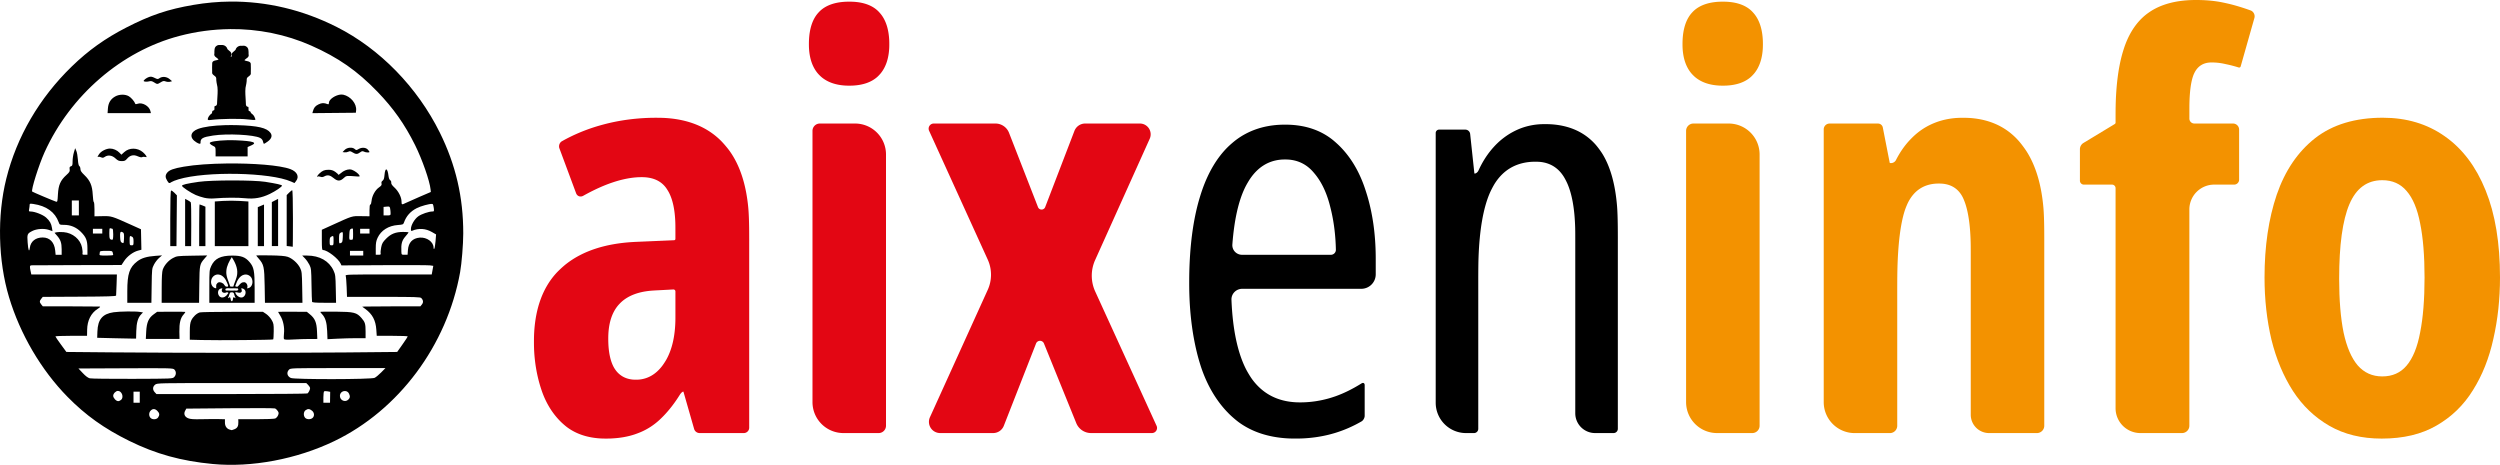 <?xml version="1.0" encoding="UTF-8" standalone="no"?>
<!-- Created with Inkscape (http://www.inkscape.org/) -->

<svg
   width="424.024"
   height="78.839"
   viewBox="0 0 424.024 78.839"
   version="1.1"
   id="svg5"
   xmlns="http://www.w3.org/2000/svg"
   xmlns:svg="http://www.w3.org/2000/svg">
  <defs
     id="defs2" />
  <g
     id="layer1"
     transform="translate(55.771,-145.903)">
    <g
       aria-label="aixeninfo"
       id="text113"
       style="font-weight:300;font-size:192px;font-family:Signika;-inkscape-font-specification:'Signika, Light';stroke-width:1.333">
      <path
         d="m 57.136,165.918 c 3.872,0.252 6.967,1.51 9.285,3.773 0.493,0.481 1.218,1.335 1.614,1.898 1.704,2.42 2.741,5.607 3.111,9.563 0.179,1.909 0.154,5.024 0.154,6.942 v 30.347 a 0.914,0.914 135 0 1 -0.914,0.914 h -7.495 a 0.971,0.971 37.002 0 1 -0.933,-0.703 l -1.806,-6.301 a 0.037,0.037 37.002 0 0 -0.036,-0.027 c -0.14,0 -0.394,0.237 -0.574,0.525 -0.865,1.382 -1.781,2.573 -2.747,3.573 -0.192,0.199 -0.511,0.514 -0.715,0.702 -0.975,0.898 -2.06,1.597 -3.254,2.096 -0.253,0.106 -0.67,0.263 -0.93,0.351 -1.203,0.406 -2.559,0.64 -4.068,0.704 -0.472,0.02 -1.239,0.021 -1.711,-0.006 -2.24,-0.125 -4.129,-0.751 -5.668,-1.879 -0.316,-0.232 -0.796,-0.65 -1.075,-0.924 -1.345,-1.323 -2.382,-2.945 -3.109,-4.866 -0.154,-0.408 -0.372,-1.081 -0.493,-1.499 -0.518,-1.793 -0.832,-3.664 -0.942,-5.613 -0.05,-0.883 -0.051,-2.319 6.49e-4,-3.202 0.242,-4.159 1.453,-7.47 3.632,-9.932 0.455,-0.514 1.274,-1.273 1.817,-1.694 2.83,-2.198 6.609,-3.435 11.338,-3.71 0.36,-0.021 0.943,-0.044 1.303,-0.06 l 5.653,-0.244 a 0.22,0.22 133.764 0 0 0.211,-0.22 v -1.058 c 0,-0.464 0.002,-1.217 -0.014,-1.681 -0.073,-2.191 -0.438,-3.909 -1.096,-5.153 -0.128,-0.242 -0.363,-0.621 -0.53,-0.838 -0.816,-1.066 -2.025,-1.644 -3.625,-1.734 -0.251,-0.014 -0.658,-0.013 -0.908,-0.004 -1.218,0.047 -2.526,0.283 -3.923,0.708 -0.302,0.092 -0.787,0.254 -1.084,0.362 -1.385,0.503 -2.871,1.197 -4.457,2.083 -0.48,0.268 -1.019,0.077 -1.21,-0.438 l -2.831,-7.614 c -0.16,-0.432 0.028,-0.976 0.429,-1.202 1.936,-1.094 4.022,-1.969 6.257,-2.623 0.469,-0.137 1.234,-0.339 1.71,-0.451 2.131,-0.5 4.347,-0.795 6.65,-0.883 0.824,-0.032 2.161,-0.035 2.984,0.019 z m 1.298,29.081 -2.386,0.127 c -0.43,0.023 -1.126,0.055 -1.554,0.098 -2.023,0.201 -3.614,0.804 -4.773,1.809 -0.233,0.202 -0.579,0.564 -0.769,0.807 -0.934,1.19 -1.448,2.789 -1.541,4.799 -0.018,0.378 -0.017,0.992 -0.004,1.37 0.063,1.786 0.377,3.189 0.943,4.21 0.111,0.201 0.323,0.509 0.472,0.685 0.681,0.801 1.574,1.26 2.681,1.375 0.319,0.033 0.841,0.033 1.16,8.2e-4 1.51,-0.152 2.793,-0.908 3.848,-2.268 0.234,-0.301 0.573,-0.82 0.757,-1.154 0.956,-1.732 1.461,-3.938 1.514,-6.618 0.005,-0.264 0.005,-0.692 0.005,-0.956 v -3.951 a 0.334,0.334 43.474 0 0 -0.352,-0.333 z"
         style="font-weight:bold;font-stretch:condensed;font-size:96px;font-family:'Open Sans Condensed';-inkscape-font-specification:'Open Sans Condensed, Bold Condensed';fill:#e30613"
         id="path5645" />
      <path
         d="m 94.503,172.105 v 46.003 a 1.247,1.247 135 0 1 -1.247,1.247 H 87.285 a 5.25,5.25 45 0 1 -5.25,-5.25 v -46.003 a 1.247,1.247 135 0 1 1.247,-1.247 h 5.972 a 5.25,5.25 45 0 1 5.25,5.25 z m -5.55,-25.903 c 1.777,0.1 3.153,0.601 4.128,1.503 0.2,0.185 0.494,0.517 0.656,0.736 0.79,1.069 1.228,2.499 1.313,4.293 0.018,0.369 0.018,0.968 -0.002,1.337 -0.093,1.746 -0.558,3.15 -1.396,4.211 -0.168,0.212 -0.47,0.532 -0.675,0.709 -0.993,0.858 -2.349,1.333 -4.067,1.426 -0.354,0.019 -0.929,0.019 -1.282,-9.3e-4 -1.667,-0.095 -3.015,-0.568 -4.044,-1.42 -0.217,-0.18 -0.539,-0.506 -0.716,-0.725 -0.849,-1.053 -1.324,-2.441 -1.423,-4.165 -0.022,-0.388 -0.022,-1.019 -0.003,-1.407 0.087,-1.823 0.523,-3.258 1.307,-4.305 0.165,-0.22 0.467,-0.548 0.673,-0.73 0.998,-0.878 2.385,-1.365 4.163,-1.463 0.377,-0.021 0.991,-0.021 1.369,5e-4 z"
         style="font-weight:bold;font-stretch:condensed;font-size:96px;font-family:'Open Sans Condensed';-inkscape-font-specification:'Open Sans Condensed, Bold Condensed';fill:#e30613"
         id="path5647" />
      <path
         d="m 111.758,189.931 -9.945,-21.848 a 0.869,0.869 122.762 0 1 0.791,-1.229 h 10.46 a 2.473,2.473 34.35 0 1 2.305,1.575 l 4.914,12.603 a 0.653,0.653 179.852 0 0 1.218,-0.003 l 4.96,-12.919 a 1.958,1.958 145.502 0 1 1.827,-1.256 h 9.275 a 1.831,1.831 57.116 0 1 1.67,2.583 l -9.259,20.571 a 6.466,6.466 89.837 0 0 0.015,5.341 l 10.408,22.777 a 0.867,0.867 122.721 0 1 -0.789,1.228 h -10.329 a 2.704,2.704 33.962 0 1 -2.505,-1.688 L 121.294,204.159 a 0.722,0.722 179.657 0 0 -1.342,0.008 l -5.465,13.952 a 1.944,1.944 145.694 0 1 -1.81,1.235 h -8.99 a 1.901,1.901 57.203 0 1 -1.731,-2.686 l 9.805,-21.608 a 6.199,6.199 89.965 0 0 -0.003,-5.13 z"
         style="font-weight:bold;font-stretch:condensed;font-size:96px;font-family:'Open Sans Condensed';-inkscape-font-specification:'Open Sans Condensed, Bold Condensed';fill:#e30613"
         id="path5649" />
      <path
         d="m 163.222,167.073 c 2.695,0.162 4.991,0.972 6.889,2.429 0.402,0.309 1.014,0.859 1.371,1.218 1.725,1.733 3.073,3.913 4.042,6.541 0.209,0.565 0.508,1.496 0.675,2.075 0.87,3.022 1.325,6.332 1.364,9.93 0.003,0.282 0.003,0.74 0.003,1.022 v 2.147 a 2.452,2.452 135 0 1 -2.452,2.452 h -20.189 c -1.035,0 -1.87,0.84 -1.828,1.874 0.198,4.895 0.993,8.759 2.384,11.593 0.268,0.546 0.773,1.397 1.133,1.887 1.816,2.468 4.334,3.768 7.556,3.9 0.305,0.013 0.799,0.012 1.104,0.003 1.468,-0.045 2.916,-0.269 4.344,-0.673 0.3,-0.085 0.783,-0.238 1.078,-0.341 1.443,-0.508 2.926,-1.238 4.45,-2.191 0.303,-0.189 0.545,-0.059 0.545,0.298 v 5.197 c 0,0.345 -0.238,0.772 -0.537,0.944 -1.437,0.83 -2.924,1.48 -4.461,1.95 -0.319,0.098 -0.841,0.241 -1.165,0.32 -1.385,0.337 -2.833,0.543 -4.342,0.615 -0.695,0.034 -1.825,0.034 -2.52,-0.004 -3.291,-0.182 -6.064,-1.093 -8.317,-2.732 -0.472,-0.343 -1.189,-0.964 -1.604,-1.374 -2.003,-1.976 -3.549,-4.478 -4.639,-7.506 -0.236,-0.656 -0.561,-1.738 -0.737,-2.413 -0.84,-3.226 -1.313,-6.77 -1.42,-10.633 -0.026,-0.938 -0.025,-2.459 -0.005,-3.397 0.098,-4.478 0.589,-8.392 1.473,-11.741 0.174,-0.658 0.494,-1.714 0.72,-2.356 1.07,-3.045 2.52,-5.47 4.35,-7.275 0.376,-0.371 1.027,-0.931 1.452,-1.245 2.045,-1.511 4.452,-2.349 7.221,-2.514 0.569,-0.034 1.494,-0.034 2.063,3e-4 z m -1.829,5.916 c -2.067,0.211 -3.758,1.261 -5.074,3.15 -0.297,0.426 -0.718,1.157 -0.943,1.625 -1.108,2.301 -1.817,5.498 -2.126,9.593 -0.073,0.973 0.685,1.764 1.661,1.764 h 15.04 c 0.478,0 0.866,-0.387 0.856,-0.865 -0.05,-2.291 -0.301,-4.432 -0.752,-6.422 -0.092,-0.404 -0.253,-1.056 -0.364,-1.454 -0.531,-1.9 -1.284,-3.479 -2.258,-4.736 -0.195,-0.252 -0.529,-0.646 -0.752,-0.873 -1.012,-1.031 -2.242,-1.624 -3.691,-1.781 -0.439,-0.047 -1.157,-0.047 -1.596,-0.002 z"
         style="font-weight:normal;font-size:96px;font-family:'Open Sans Condensed';-inkscape-font-specification:'Open Sans Condensed, Normal'"
         id="path5651" />
      <path
         d="m 207.443,166.991 c 3.079,0.227 5.534,1.355 7.364,3.386 0.399,0.443 0.972,1.224 1.278,1.735 1.3,2.171 2.102,5.063 2.405,8.677 0.162,1.929 0.139,5.072 0.139,7.009 v 30.834 a 0.722,0.722 135 0 1 -0.722,0.722 h -3.136 a 3.361,3.361 45 0 1 -3.361,-3.361 v -29.033 c 0,-0.671 0.002,-1.76 -0.016,-2.431 -0.088,-3.18 -0.531,-5.681 -1.33,-7.502 -0.15,-0.343 -0.43,-0.883 -0.632,-1.198 -0.893,-1.397 -2.141,-2.209 -3.741,-2.438 -0.539,-0.077 -1.427,-0.073 -1.969,-0.022 -2.534,0.238 -4.497,1.42 -5.89,3.546 -0.319,0.486 -0.752,1.327 -0.977,1.864 -1.066,2.549 -1.683,6.141 -1.851,10.774 -0.054,1.495 -0.047,3.922 -0.047,5.418 v 23.663 a 0.722,0.722 135 0 1 -0.722,0.722 h -1.35 a 5.147,5.147 45 0 1 -5.147,-5.147 v -45.745 a 0.577,0.577 135 0 1 0.577,-0.577 h 4.439 a 0.834,0.834 41.949 0 1 0.829,0.745 l 0.712,6.661 a 0.052,0.052 41.949 0 0 0.052,0.047 c 0.233,0 0.517,-0.23 0.644,-0.509 0.608,-1.339 1.346,-2.527 2.215,-3.566 0.178,-0.213 0.478,-0.547 0.672,-0.746 0.927,-0.955 1.965,-1.73 3.112,-2.325 0.238,-0.124 0.633,-0.308 0.881,-0.411 1.002,-0.414 2.067,-0.674 3.195,-0.78 0.654,-0.062 1.722,-0.06 2.378,-0.012 z"
         style="font-weight:normal;font-size:96px;font-family:'Open Sans Condensed';-inkscape-font-specification:'Open Sans Condensed, Normal'"
         id="path5653" />
      <path
         d="m 242.675,172.105 v 46.003 a 1.247,1.247 135 0 1 -1.247,1.247 h -5.972 a 5.25,5.25 45 0 1 -5.25,-5.25 v -46.003 a 1.247,1.247 135 0 1 1.247,-1.247 h 5.972 a 5.25,5.25 45 0 1 5.25,5.25 z m -5.55,-25.903 c 1.777,0.1 3.153,0.601 4.128,1.503 0.2,0.185 0.494,0.517 0.656,0.736 0.79,1.069 1.228,2.499 1.313,4.293 0.018,0.369 0.018,0.968 -0.002,1.337 -0.093,1.746 -0.558,3.15 -1.396,4.211 -0.168,0.212 -0.47,0.532 -0.675,0.709 -0.993,0.858 -2.349,1.333 -4.067,1.426 -0.354,0.019 -0.929,0.019 -1.282,-9.3e-4 -1.667,-0.095 -3.015,-0.568 -4.044,-1.42 -0.217,-0.18 -0.539,-0.506 -0.716,-0.725 -0.849,-1.053 -1.324,-2.441 -1.423,-4.165 -0.022,-0.388 -0.022,-1.019 -0.003,-1.407 0.087,-1.823 0.523,-3.258 1.307,-4.305 0.165,-0.22 0.467,-0.548 0.673,-0.73 0.998,-0.878 2.385,-1.365 4.163,-1.463 0.377,-0.021 0.991,-0.021 1.369,5e-4 z"
         style="font-weight:bold;font-stretch:condensed;font-size:96px;font-family:'Open Sans Condensed';-inkscape-font-specification:'Open Sans Condensed, Bold Condensed';fill:#f39200"
         id="path5655" />
      <path
         d="m 278.429,165.919 c 3.373,0.257 6.091,1.536 8.154,3.839 0.447,0.499 1.096,1.372 1.45,1.941 1.518,2.437 2.444,5.588 2.78,9.453 0.166,1.911 0.143,5.024 0.143,6.943 v 30.014 a 1.247,1.247 135 0 1 -1.247,1.247 h -8.109 a 3.112,3.112 45 0 1 -3.112,-3.112 v -26.933 c 0,-0.596 0.002,-1.562 -0.011,-2.158 -0.06,-2.822 -0.364,-5.057 -0.91,-6.705 -0.104,-0.313 -0.298,-0.811 -0.449,-1.103 -0.684,-1.327 -1.77,-2.083 -3.257,-2.27 -0.419,-0.053 -1.107,-0.051 -1.528,-0.007 -1.953,0.203 -3.418,1.208 -4.393,3.015 -0.229,0.425 -0.522,1.154 -0.668,1.615 -0.705,2.226 -1.112,5.516 -1.222,9.869 -0.035,1.395 -0.031,3.657 -0.031,5.053 v 21.492 a 1.247,1.247 135 0 1 -1.247,1.247 h -5.972 a 5.25,5.25 45 0 1 -5.25,-5.25 v -46.261 a 0.989,0.989 135 0 1 0.989,-0.989 h 8.219 a 0.83,0.83 39.461 0 1 0.814,0.67 l 1.166,5.955 a 0.097,0.097 39.461 0 0 0.095,0.078 h 0.173 c 0.301,0 0.648,-0.221 0.784,-0.489 0.652,-1.282 1.414,-2.394 2.286,-3.336 0.181,-0.195 0.484,-0.502 0.677,-0.686 0.927,-0.879 1.964,-1.579 3.111,-2.099 0.239,-0.109 0.635,-0.268 0.882,-0.357 0.969,-0.346 1.997,-0.567 3.083,-0.665 0.716,-0.064 1.884,-0.063 2.6,-0.009 z"
         style="font-weight:bold;font-stretch:condensed;font-size:96px;font-family:'Open Sans Condensed';-inkscape-font-specification:'Open Sans Condensed, Bold Condensed';fill:#f39200"
         id="path5657" />
      <path
         d="m 323.16,177.214 h -3.38 a 4.214,4.214 135 0 0 -4.214,4.214 v 36.675 a 1.252,1.252 135 0 1 -1.252,1.252 h -7.05 a 4.214,4.214 45 0 1 -4.214,-4.214 v -37.322 a 0.605,0.605 45 0 0 -0.605,-0.605 h -4.772 a 0.67,0.67 45 0 1 -0.67,-0.67 v -5.326 a 1.253,1.253 119.42 0 1 0.605,-1.072 l 5.302,-3.206 a 0.291,0.291 119.42 0 0 0.14,-0.249 v -0.169 c 0,-0.722 -0.002,-1.893 0.014,-2.615 0.073,-3.438 0.438,-6.362 1.097,-8.771 0.128,-0.469 0.366,-1.22 0.537,-1.675 0.811,-2.153 1.97,-3.838 3.478,-5.055 0.318,-0.257 0.867,-0.631 1.221,-0.834 1.816,-1.044 4.065,-1.598 6.747,-1.664 0.302,-0.007 0.793,-0.007 1.095,-10e-4 1.441,0.027 2.762,0.164 3.964,0.41 0.253,0.052 0.662,0.142 0.914,0.2 1.147,0.264 2.423,0.649 3.828,1.153 0.509,0.183 0.799,0.762 0.651,1.282 l -2.33,8.216 c -0.041,0.145 -0.191,0.226 -0.336,0.181 -0.692,-0.215 -1.355,-0.39 -1.987,-0.525 -0.13,-0.028 -0.341,-0.074 -0.471,-0.102 -0.579,-0.125 -1.167,-0.198 -1.763,-0.22 -0.217,-0.008 -0.569,-0.01 -0.784,0.011 -1.009,0.094 -1.781,0.564 -2.315,1.41 -0.12,0.19 -0.28,0.517 -0.359,0.727 -0.441,1.156 -0.668,2.963 -0.683,5.421 -8.2e-4,0.14 -7.4e-4,0.366 -7.4e-4,0.506 v 1.434 a 0.844,0.844 45 0 0 0.844,0.844 h 6.558 a 1.036,1.036 45 0 1 1.036,1.036 v 8.48 a 0.844,0.844 135 0 1 -0.844,0.844 z"
         style="font-weight:bold;font-stretch:condensed;font-size:96px;font-family:'Open Sans Condensed';-inkscape-font-specification:'Open Sans Condensed, Bold Condensed';fill:#f39200"
         id="path5659" />
      <path
         d="m 368.253,192.964 q 0,5.484 -1.125,10.406 -1.078,4.922 -3.469,8.719 -2.344,3.797 -6.188,6 -3.797,2.203 -9.281,2.203 -5.109,0 -8.859,-2.156 -3.75,-2.156 -6.188,-5.906 -2.438,-3.797 -3.656,-8.719 -1.172,-4.969 -1.172,-10.547 0,-7.922 2.062,-14.016 2.109,-6.141 6.516,-9.609 4.453,-3.469 11.484,-3.469 6.047,0 10.5,3.141 4.5,3.141 6.938,9.188 2.438,6 2.438,14.766 z m -27.281,0.188 q 0,5.438 0.75,9.141 0.797,3.703 2.391,5.578 1.641,1.875 4.172,1.875 2.578,0 4.125,-1.828 1.594,-1.875 2.297,-5.625 0.75,-3.75 0.75,-9.328 0,-5.531 -0.75,-9.188 -0.703,-3.656 -2.297,-5.484 -1.547,-1.828 -4.125,-1.828 -3.844,0 -5.578,4.078 -1.734,4.078 -1.734,12.609 z"
         style="font-weight:bold;font-stretch:condensed;font-size:96px;font-family:'Open Sans Condensed';-inkscape-font-specification:'Open Sans Condensed, Bold Condensed';fill:#f39200"
         id="path5661" />
      <path
         id="path1"
         style="fill:#000000;stroke-width:1"
         d="m -16.732,146.171 c -2.065,0.018 -4.139,0.205 -6.213,0.559 -4.334,0.739 -7.305,1.74 -11.396,3.838 -3.583,1.837 -6.44,3.875 -9.248,6.602 -5.518,5.358 -9.342,11.915 -11.121,19.064 -1.564,6.284 -1.388,13.866 0.465,20.055 1.881,6.281 5.451,12.367 9.928,16.924 3.069,3.124 6.22,5.373 10.469,7.469 4.509,2.224 8.805,3.413 14.18,3.92 6.573,0.621 14.216,-0.819 20.584,-3.877 C 11.858,215.468 20.042,204.487 22.268,192.075 c 0.268,-1.497 0.53,-4.718 0.533,-6.578 0.009,-6.132 -1.267,-11.63 -3.969,-17.096 -3.809,-7.706 -10.174,-14.229 -17.482,-17.918 -5.776,-2.916 -11.888,-4.367 -18.082,-4.312 z m -0.041,4.664 c 4.774,-0.048 9.485,0.892 13.783,2.797 4.592,2.035 7.803,4.271 11.236,7.826 2.703,2.798 4.643,5.549 6.383,9.051 1.216,2.448 2.483,6.072 2.631,7.525 l 0.043,0.43 -1.922,0.826 c -1.057,0.454 -2.123,0.927 -2.371,1.053 -0.625,0.316 -0.676,0.297 -0.678,-0.271 -0.002,-0.718 -0.527,-1.751 -1.201,-2.363 -0.408,-0.371 -0.57,-0.617 -0.543,-0.824 0.022,-0.166 -0.054,-0.348 -0.176,-0.416 -0.126,-0.071 -0.243,-0.358 -0.281,-0.689 -0.164,-1.434 -0.576,-1.544 -0.688,-0.184 -0.046,0.563 -0.133,0.82 -0.32,0.953 -0.177,0.125 -0.233,0.277 -0.182,0.484 0.06,0.241 -0.027,0.374 -0.434,0.658 -0.64,0.447 -1.178,1.426 -1.258,2.287 -0.035,0.38 -0.122,0.646 -0.205,0.627 -0.094,-0.022 -0.145,0.317 -0.145,0.973 v 1.006 l -1.432,-0.019 c -1.594,-0.022 -1.379,-0.088 -4.963,1.541 l -1.689,0.768 v 1.721 c 0,1.454 0.032,1.719 0.203,1.719 0.723,0 2.599,1.447 2.986,2.303 l 0.137,0.301 7.248,-0.041 c 3.987,-0.023 7.492,-0.006 7.789,0.037 l 0.541,0.08 -0.131,0.729 -0.133,0.73 h -7.346 c -6.947,0 -7.343,0.012 -7.248,0.232 0.055,0.128 0.128,0.985 0.162,1.902 l 0.061,1.668 h 6.209 c 5.347,0 6.235,0.029 6.398,0.201 0.338,0.357 0.373,0.742 0.1,1.082 l -0.256,0.318 -4.484,0.006 c -2.466,0.003 -4.686,0.018 -4.934,0.033 l -0.451,0.027 0.521,0.381 c 1.205,0.879 1.761,1.926 1.869,3.508 l 0.072,1.051 h 2.631 c 1.447,0 2.631,0.045 2.629,0.1 -0.002,0.055 -0.406,0.67 -0.898,1.367 l -0.895,1.268 -8.611,0.082 c -9.892,0.093 -28.534,0.088 -39.781,-0.012 l -7.717,-0.07 -0.928,-1.268 c -0.511,-0.697 -0.931,-1.312 -0.932,-1.367 -10e-4,-0.055 1.206,-0.101 2.682,-0.102 h 2.684 l 0.018,-1.033 c 0.026,-1.562 0.653,-2.815 1.766,-3.527 0.446,-0.286 0.525,-0.384 0.33,-0.404 -0.142,-0.015 -2.364,-0.03 -4.939,-0.033 l -4.682,-0.006 -0.254,-0.314 c -0.319,-0.395 -0.32,-0.575 -0.002,-0.971 l 0.254,-0.316 6.207,-0.031 c 4.89,-0.025 6.213,-0.066 6.232,-0.199 0.014,-0.093 0.048,-0.935 0.078,-1.871 l 0.055,-1.701 h -7.258 -7.258 l -0.146,-0.688 c -0.142,-0.667 -0.115,-0.831 0.137,-0.865 0.067,-0.009 3.539,-0.024 7.715,-0.033 l 7.592,-0.016 0.457,-0.693 c 0.521,-0.79 1.499,-1.519 2.342,-1.746 l 0.576,-0.154 -0.037,-1.736 -0.037,-1.736 -1.688,-0.762 c -3.278,-1.478 -3.321,-1.491 -4.84,-1.461 l -1.357,0.027 v -1.207 c 0,-0.665 -0.052,-1.209 -0.115,-1.209 -0.063,0 -0.144,-0.568 -0.18,-1.262 -0.08,-1.544 -0.443,-2.391 -1.426,-3.328 -0.498,-0.475 -0.664,-0.729 -0.664,-1.018 0,-0.212 -0.082,-0.433 -0.182,-0.492 -0.117,-0.069 -0.204,-0.461 -0.246,-1.107 -0.036,-0.551 -0.155,-1.212 -0.264,-1.469 l -0.199,-0.467 -0.217,0.725 c -0.12,0.399 -0.219,1.07 -0.219,1.492 0,0.662 -0.037,0.781 -0.277,0.857 -0.224,0.072 -0.268,0.17 -0.219,0.506 0.053,0.362 -0.021,0.491 -0.555,0.975 -1.003,0.908 -1.348,1.691 -1.434,3.264 -0.07,1.275 -0.084,1.327 -0.352,1.242 -0.442,-0.14 -3.932,-1.617 -4.014,-1.699 -0.226,-0.227 1.13,-4.537 2.102,-6.68 4.373,-9.646 13.054,-17.136 22.846,-19.715 2.835,-0.747 5.721,-1.131 8.586,-1.16 z m -1.84,2.697 c -0.132,0.002 -0.258,0.023 -0.369,0.111 -0.485,0.254 -0.42,0.842 -0.426,1.305 -0.159,0.565 0.401,0.691 0.703,1.016 -0.172,0.238 -0.971,0.087 -1.074,0.598 -0.035,0.515 -0.014,1.034 -0.008,1.551 -0.11,0.542 0.638,0.597 0.688,1.045 -0.01,0.513 0.108,1.011 0.211,1.51 0.081,0.745 -0.008,1.498 -0.041,2.244 -0.06,0.365 0.119,0.94 -0.41,0.98 -0.168,0.166 0.069,0.609 -0.168,0.723 -0.27,0.03 -0.302,0.248 -0.299,0.479 -0.426,0.308 -0.725,0.698 -0.725,1.072 0,0.104 0.183,0.129 0.564,0.076 1.42,-0.195 4.899,-0.247 6.125,-0.092 0.706,0.089 1.322,0.123 1.369,0.076 0.047,-0.047 -0.032,-0.307 -0.176,-0.578 -0.117,-0.219 -0.33,-0.416 -0.57,-0.59 -0.02,-0.161 -0.088,-0.291 -0.291,-0.314 -0.236,-0.114 -5.12e-4,-0.555 -0.168,-0.721 -0.529,-0.04 -0.351,-0.616 -0.41,-0.98 -0.033,-0.746 -0.122,-1.501 -0.041,-2.246 0.103,-0.499 0.221,-0.996 0.211,-1.51 0.05,-0.448 0.798,-0.501 0.688,-1.043 0.006,-0.516 0.027,-1.036 -0.008,-1.551 -0.103,-0.511 -0.903,-0.361 -1.074,-0.6 0.302,-0.325 0.862,-0.449 0.703,-1.014 -0.005,-0.462 0.059,-1.052 -0.426,-1.307 -0.222,-0.177 -0.507,-0.084 -0.766,-0.105 -0.46,-0.049 -0.913,0.236 -1.021,0.697 -0.261,0.301 -0.808,0.492 -0.637,1.02 -0.003,0.037 0.003,0.07 0.014,0.102 -0.015,-3e-4 -0.027,-0.006 -0.043,-0.006 -0.066,0 -0.125,0.012 -0.188,0.018 0.074,-0.063 0.127,-0.142 0.117,-0.244 0.172,-0.528 -0.376,-0.717 -0.637,-1.018 -0.109,-0.461 -0.561,-0.748 -1.021,-0.699 -0.129,0.011 -0.265,-0.006 -0.396,-0.004 z m 7.602,4.203 c -8.27e-4,0.005 -5.55e-4,0.011 -0.002,0.016 0.006,-0.005 0.011,-0.011 0.018,-0.016 -0.006,-6e-5 -0.009,6e-5 -0.016,0 z m -0.074,1.018 c -4.13e-4,0.005 5.8e-4,0.004 0,0.012 -2.07e-4,0.004 0.002,-0.01 0.002,-0.012 z m -8.789,0.086 c -0.003,0.002 -0.005,0.004 -0.008,0.006 0.002,-0.002 0.006,-0.004 0.008,-0.006 z m -10.191,0.082 c -0.145,-0.022 -0.28,-0.008 -0.441,0.039 -0.407,0.117 -1,0.593 -0.883,0.707 0.115,0.112 0.596,0.124 0.953,0.023 0.268,-0.075 0.476,-0.028 0.795,0.178 0.538,0.347 0.564,0.347 1.131,-0.006 0.388,-0.242 0.527,-0.267 0.844,-0.146 0.209,0.079 0.536,0.103 0.729,0.051 l 0.35,-0.096 -0.426,-0.361 c -0.494,-0.419 -1.234,-0.482 -1.707,-0.148 -0.277,0.195 -0.341,0.191 -0.834,-0.055 -0.207,-0.103 -0.364,-0.163 -0.51,-0.186 z m 16.656,2.172 c -0.013,0.009 -0.022,0.018 -0.027,0.027 0.022,-0.018 0.022,-0.018 0.018,-0.012 0.004,-0.006 0.007,-0.01 0.01,-0.016 z m 15.486,0.842 c -0.894,0.047 -2.066,0.796 -2.066,1.416 0,0.23 -0.054,0.279 -0.232,0.209 -0.602,-0.234 -0.972,-0.224 -1.527,0.047 -0.561,0.274 -0.781,0.543 -0.959,1.184 l -0.084,0.303 3.688,-0.035 3.687,-0.035 0.043,-0.387 c 0.128,-1.128 -0.912,-2.399 -2.188,-2.676 -0.112,-0.024 -0.234,-0.032 -0.361,-0.025 z m -37.129,0.025 v 0.002 c -0.416,0.006 -0.838,0.106 -1.184,0.303 -0.773,0.438 -1.164,1.084 -1.232,2.035 l -0.057,0.789 h 3.674 3.676 l -0.088,-0.367 c -0.205,-0.848 -1.397,-1.515 -2.176,-1.217 -0.23,0.088 -0.359,0.087 -0.389,-0.004 -0.128,-0.387 -0.678,-1.032 -1.082,-1.27 -0.317,-0.187 -0.727,-0.278 -1.143,-0.271 z m 16.496,1.791 c 0.012,-0.003 0.025,0.002 0.039,0.021 -0.087,0.063 -0.074,-0.013 -0.039,-0.021 z m 4.096,0.129 c 0.035,0.008 0.048,0.084 -0.039,0.021 0.014,-0.02 0.027,-0.024 0.039,-0.021 z m -3.121,3.248 c -1.99,0.055 -3.645,0.281 -4.6,0.641 -1.368,0.516 -1.498,1.527 -0.289,2.27 0.481,0.296 0.72,0.326 0.711,0.09 -0.028,-0.753 0.337,-0.967 2.123,-1.238 2.425,-0.368 6.939,-0.14 7.98,0.402 0.272,0.142 0.436,0.346 0.488,0.607 0.043,0.217 0.123,0.395 0.176,0.395 0.053,0 0.334,-0.175 0.627,-0.389 0.658,-0.48 0.82,-0.986 0.469,-1.471 -0.616,-0.85 -2.134,-1.203 -5.6,-1.303 -0.724,-0.021 -1.423,-0.021 -2.086,-0.002 z m 0.295,2.559 c -1.563,0.045 -2.912,0.242 -2.912,0.475 0,0.11 0.223,0.309 0.496,0.443 0.491,0.242 0.498,0.255 0.498,1.035 v 0.789 h 2.717 2.715 v -0.793 -0.795 l 0.621,-0.277 c 1.093,-0.487 0.356,-0.737 -2.541,-0.865 -0.527,-0.023 -1.073,-0.027 -1.594,-0.012 z m 20.844,1.268 c -0.326,0.027 -0.654,0.155 -0.869,0.375 l -0.359,0.367 0.357,0.041 c 0.197,0.023 0.484,-0.027 0.637,-0.109 0.224,-0.121 0.362,-0.097 0.703,0.115 0.554,0.345 0.816,0.346 1.273,0.006 0.303,-0.226 0.431,-0.251 0.65,-0.133 0.3,0.162 0.951,0.199 0.951,0.055 0,-0.05 -0.129,-0.23 -0.287,-0.4 -0.349,-0.374 -1.027,-0.411 -1.576,-0.084 -0.356,0.212 -0.394,0.212 -0.627,0 -0.204,-0.186 -0.527,-0.259 -0.854,-0.232 z m -40.682,0.143 c -0.619,0.004 -1.473,0.432 -1.807,0.904 -0.301,0.426 -0.366,0.629 -0.162,0.502 0.067,-0.042 0.272,-0.009 0.453,0.074 0.264,0.121 0.389,0.109 0.635,-0.064 0.534,-0.377 1.244,-0.281 1.807,0.246 0.404,0.378 0.6,0.464 1.066,0.467 0.472,0.003 0.628,-0.064 0.898,-0.387 0.509,-0.609 1.106,-0.752 1.82,-0.434 0.36,0.161 0.656,0.218 0.768,0.148 0.1,-0.062 0.322,-0.077 0.494,-0.033 0.281,0.071 0.299,0.051 0.17,-0.191 -0.079,-0.149 -0.327,-0.426 -0.551,-0.615 -0.93,-0.788 -2.304,-0.797 -3.158,-0.019 l -0.49,0.445 -0.328,-0.342 c -0.407,-0.427 -1.046,-0.705 -1.615,-0.701 z m 19.764,2.533 c -2.676,0.032 -5.299,0.207 -7.23,0.539 -1.729,0.297 -2.47,0.566 -2.832,1.029 -0.332,0.425 -0.333,0.787 0,1.336 0.296,0.488 0.363,0.511 0.738,0.246 0.146,-0.103 0.682,-0.313 1.189,-0.465 4.685,-1.402 15.583,-1.183 19.109,0.385 l 0.561,0.25 0.268,-0.344 c 0.584,-0.748 0.184,-1.588 -0.961,-2.02 -1.778,-0.67 -6.382,-1.011 -10.842,-0.957 z m 20.863,1.004 c -0.458,0.008 -1.006,0.234 -1.439,0.617 -0.254,0.225 -0.463,0.352 -0.463,0.281 0,-0.071 -0.227,-0.289 -0.504,-0.482 -0.372,-0.26 -0.669,-0.352 -1.135,-0.352 -0.702,0 -1.036,0.137 -1.574,0.643 -0.342,0.322 -0.511,0.666 -0.244,0.5 0.067,-0.042 0.264,-0.023 0.438,0.043 0.216,0.083 0.417,0.064 0.641,-0.061 0.548,-0.305 0.987,-0.227 1.598,0.287 0.665,0.56 1.128,0.552 1.736,-0.035 0.385,-0.372 0.498,-0.388 1.992,-0.264 0.706,0.059 0.75,0.046 0.629,-0.182 -0.157,-0.295 -0.755,-0.739 -1.252,-0.93 -0.125,-0.048 -0.269,-0.069 -0.422,-0.066 z m -19.852,1.871 c -2.296,6.6e-4 -4.617,0.08 -5.705,0.236 -2.017,0.29 -2.85,0.487 -2.85,0.676 0,0.201 1.475,1.186 2.338,1.562 0.354,0.155 1.002,0.365 1.439,0.467 0.505,0.118 1.133,0.157 1.723,0.107 1.758,-0.147 3.978,-0.159 5.219,-0.029 1.532,0.16 2.788,-0.06 4.18,-0.734 0.981,-0.475 2.064,-1.212 2.064,-1.402 0,-0.137 -0.928,-0.348 -2.85,-0.65 -0.991,-0.156 -3.262,-0.233 -5.559,-0.232 z m 10.141,1.664 c -0.067,0 -0.305,0.184 -0.529,0.41 l -0.408,0.41 v 4.32 4.318 l 0.496,0.053 c 0.273,0.029 0.513,0.062 0.531,0.074 0.018,0.012 0.033,-2.139 0.033,-4.781 0,-2.847 -0.051,-4.805 -0.123,-4.805 z m -20.547,0.064 c -0.089,0.055 -0.137,1.706 -0.137,4.748 v 4.664 h 0.527 0.525 l 0.037,-4.305 0.037,-4.305 -0.428,-0.443 c -0.235,-0.244 -0.488,-0.406 -0.562,-0.359 z m 2.383,1.396 v 4.008 4.008 h 0.51 0.51 l 0.02,-3.639 c 0.011,-2 -0.023,-3.704 -0.078,-3.785 -0.055,-0.082 -0.294,-0.247 -0.531,-0.369 z m 15.77,0 -0.531,0.273 -0.529,0.271 v 3.734 3.734 h 0.529 0.531 v -4.006 z m -34.986,0.273 h 0.598 0.596 v 1.268 1.268 h -0.596 -0.598 v -1.268 z m 27.035,0.039 c -0.516,-1.4e-4 -1.027,0.011 -1.406,0.037 l -1.377,0.094 v 3.785 3.785 h 2.85 2.848 v -3.783 -3.785 l -1.471,-0.094 c -0.405,-0.026 -0.927,-0.039 -1.443,-0.039 z m -34.09,0.521 c 0.086,-0.024 0.244,-0.008 0.529,0.033 2.219,0.321 3.68,1.376 4.301,3.105 0.153,0.426 0.179,0.438 0.922,0.438 1.078,0 2.051,0.405 2.82,1.17 0.897,0.893 1.127,1.461 1.131,2.801 l 0.002,1.102 h -0.451 c -0.378,0 -0.44,-0.041 -0.385,-0.254 0.036,-0.14 -0.001,-0.583 -0.084,-0.984 -0.286,-1.39 -1.588,-2.474 -3.115,-2.598 -0.465,-0.038 -1.004,-0.029 -1.197,0.019 l -0.352,0.09 0.424,0.486 c 0.603,0.692 0.787,1.232 0.787,2.303 v 0.938 h -0.512 -0.512 l -0.074,-0.74 c -0.141,-1.381 -0.928,-2.195 -2.115,-2.195 -1.206,0 -2.041,0.665 -2.184,1.738 -0.114,0.853 -0.27,0.485 -0.371,-0.873 -0.107,-1.434 -0.072,-1.52 0.785,-1.961 0.736,-0.378 2.003,-0.466 2.799,-0.193 l 0.627,0.217 -0.086,-0.547 c -0.119,-0.748 -0.367,-1.187 -0.99,-1.754 -0.532,-0.485 -1.928,-1.031 -2.631,-1.031 -0.303,0 -0.327,-0.039 -0.252,-0.418 0.046,-0.229 0.082,-0.536 0.082,-0.682 0,-0.12 0.015,-0.185 0.102,-0.209 z m 68.154,0.027 c 0.065,0.004 0.109,0.017 0.129,0.039 0.052,0.058 0.127,0.362 0.166,0.674 0.064,0.517 0.044,0.568 -0.221,0.568 -0.62,0 -1.859,0.423 -2.414,0.824 -0.64,0.463 -1.246,1.51 -1.246,2.152 0,0.319 0.042,0.37 0.232,0.287 1.077,-0.468 2.268,-0.389 3.328,0.221 l 0.709,0.408 -0.092,1.156 c -0.051,0.636 -0.149,1.213 -0.215,1.283 -0.074,0.078 -0.121,10e-4 -0.121,-0.199 -0.001,-0.967 -1.149,-1.799 -2.346,-1.699 -1.213,0.101 -1.909,0.833 -2,2.104 l -0.059,0.803 h -0.514 c -0.501,0 -0.515,-0.012 -0.539,-0.5 -0.066,-1.358 0.082,-1.91 0.691,-2.607 0.29,-0.332 0.527,-0.64 0.527,-0.684 0,-0.044 -0.407,-0.08 -0.904,-0.08 -1.283,0 -2.071,0.311 -2.891,1.137 -0.577,0.581 -0.708,0.807 -0.842,1.457 -0.087,0.424 -0.13,0.884 -0.094,1.023 0.055,0.213 -0.006,0.254 -0.385,0.254 H 7.961 v -1.102 c 0.001,-0.871 0.066,-1.241 0.311,-1.77 0.581,-1.257 1.851,-2.057 3.441,-2.172 0.832,-0.06 0.916,-0.095 1.029,-0.414 0.389,-1.101 1.09,-1.891 2.16,-2.439 0.725,-0.371 2.155,-0.754 2.607,-0.725 z m -39.428,0.08 c -0.039,0 -0.07,1.592 -0.07,3.537 v 3.535 h 0.529 0.531 v -3.342 -3.344 l -0.461,-0.193 c -0.253,-0.106 -0.491,-0.193 -0.529,-0.193 z m 10.928,0.019 -0.527,0.223 -0.529,0.225 -0.002,3.303 v 3.303 h 0.529 0.529 v -3.525 z m 21.082,0.342 c 0.219,0.004 0.257,0.085 0.311,0.354 0.042,0.212 0.076,0.558 0.076,0.77 0,0.366 -0.027,0.383 -0.596,0.383 H 9.286 v -0.719 -0.721 l 0.52,-0.051 c 0.121,-0.012 0.214,-0.017 0.287,-0.016 z m -47.219,3.688 c 0.028,-0.015 0.063,-0.009 0.107,0.008 0.115,0.045 0.265,0.08 0.332,0.08 0.067,0 0.121,0.422 0.121,0.936 0,0.664 -0.046,0.931 -0.164,0.924 -0.435,-0.028 -0.498,-0.163 -0.498,-1.084 0,-0.6 0.017,-0.82 0.102,-0.863 z m 41.117,0.029 c 0.125,0.005 0.127,0.199 0.127,0.932 0,0.979 -0.005,0.996 -0.336,0.996 -0.332,0 -0.337,-0.016 -0.299,-0.887 0.034,-0.779 0.076,-0.899 0.338,-0.996 0.073,-0.027 0.128,-0.046 0.17,-0.045 z m -44.002,0.059 h 0.795 0.795 v 0.4 0.4 h -0.795 -0.795 v -0.4 z m 45.322,0 H 6.106 6.901 v 0.4 0.4 H 6.106 5.311 v -0.4 z m -40.463,0.516 c 0.074,0.013 0.168,0.059 0.283,0.133 0.12,0.076 0.16,0.376 0.133,0.98 -0.038,0.838 -0.051,0.863 -0.328,0.738 -0.244,-0.11 -0.295,-0.258 -0.332,-0.98 -0.034,-0.657 0.021,-0.91 0.244,-0.871 z m 37.377,0.051 c 0.173,-0.04 0.174,0.152 0.143,0.854 -0.034,0.779 -0.074,0.901 -0.336,0.998 -0.29,0.107 -0.299,0.086 -0.299,-0.748 0,-0.712 0.043,-0.883 0.256,-0.998 0.101,-0.055 0.179,-0.092 0.236,-0.105 z m -35.83,0.668 c 0.057,0.015 0.13,0.052 0.229,0.105 0.201,0.108 0.256,0.282 0.256,0.801 0,0.618 -0.021,0.662 -0.33,0.662 -0.317,0 -0.332,-0.036 -0.332,-0.801 0,-0.641 0.008,-0.811 0.178,-0.768 z m 34.234,0 c 0.17,-0.044 0.176,0.126 0.176,0.768 0,0.765 -0.015,0.801 -0.332,0.801 -0.309,0 -0.33,-0.044 -0.33,-0.662 0,-0.519 0.055,-0.693 0.256,-0.801 0.098,-0.053 0.174,-0.091 0.23,-0.105 z m -38.402,2.504 c 0.971,0 1.051,0.02 1.125,0.299 0.044,0.165 0.079,0.345 0.08,0.4 10e-4,0.055 -0.528,0.102 -1.178,0.102 -1.053,0 -1.176,-0.026 -1.137,-0.234 0.024,-0.128 0.049,-0.309 0.055,-0.4 0.007,-0.118 0.313,-0.166 1.055,-0.166 z m 41.361,0 h 1.127 1.125 v 0.4 0.4 h -1.125 H 3.588 v -0.4 z m -31.871,0.77 -1.131,0.082 c -1.442,0.102 -2.356,0.377 -3.068,0.924 -1.331,1.023 -1.697,2.117 -1.697,5.059 v 1.975 h 2.045 2.043 l 0.043,-2.904 c 0.042,-2.862 0.048,-2.912 0.402,-3.59 0.198,-0.378 0.585,-0.879 0.861,-1.115 z m 18.32,0.002 c -1.294,-0.021 -2.352,-0.015 -2.352,0.012 9.4e-5,0.027 0.187,0.263 0.416,0.525 0.879,1.009 0.963,1.385 1.018,4.596 l 0.049,2.904 h 3.18 3.18 l -0.045,-2.637 c -0.042,-2.441 -0.067,-2.682 -0.354,-3.268 -0.392,-0.801 -1.322,-1.631 -2.121,-1.893 -0.435,-0.142 -1.319,-0.213 -2.971,-0.24 z m -10.654,0.008 -2.574,0.043 c -2.501,0.043 -2.593,0.055 -3.254,0.406 -0.749,0.398 -1.45,1.194 -1.719,1.951 -0.12,0.338 -0.176,1.29 -0.18,3.059 l -0.006,2.57 h 3.172 3.172 l 0.041,-3.104 c 0.046,-3.4 0.056,-3.443 0.93,-4.445 z m 16.107,0.021 0.461,0.477 c 0.253,0.263 0.599,0.759 0.768,1.102 0.286,0.581 0.31,0.81 0.346,3.359 0.021,1.505 0.064,2.811 0.096,2.902 0.042,0.124 0.578,0.168 2.063,0.168 H 1.229 l -0.049,-2.369 c -0.044,-2.212 -0.068,-2.417 -0.387,-3.104 -0.75,-1.617 -2.359,-2.529 -4.467,-2.533 z m -11.879,0.006 c -1.977,0.009 -2.969,0.505 -3.559,1.779 -0.301,0.65 -0.315,0.817 -0.316,3.453 l -0.002,2.77 h 3.844 3.842 v -2.512 c 0,-2.875 -0.126,-3.529 -0.854,-4.385 -0.727,-0.856 -1.416,-1.112 -2.955,-1.105 z m -0.066,0.258 c 0.53,0.842 1.034,1.821 0.916,2.879 -0.076,0.754 -0.461,1.408 -0.66,2.123 -0.172,-0.005 -0.344,0.012 -0.516,-0.014 -0.259,-0.865 -0.755,-1.697 -0.664,-2.643 0.054,-0.871 0.488,-1.638 0.924,-2.346 z m -2.42,2.947 c 0.074,-0.004 0.15,-2.1e-4 0.225,0.014 0.716,0.1 1.19,0.806 1.438,1.486 0.122,0.228 0.274,0.66 -0.123,0.559 -0.324,0.024 -0.382,-0.463 -0.674,-0.574 -0.288,-0.207 -0.758,-0.285 -0.969,0.086 -0.234,0.196 -0.058,0.683 -0.131,0.771 l -0.07,-0.01 v -0.002 c -0.552,-0.064 -0.887,-0.73 -0.77,-1.289 0.067,-0.574 0.554,-1.014 1.074,-1.041 z m 4.746,0.002 c 0.516,-0.006 1.041,0.354 1.143,0.928 0.146,0.548 -0.1,1.26 -0.656,1.381 -0.063,0.007 -0.168,0.075 -0.219,0.006 0.229,-0.437 -0.149,-1.122 -0.629,-0.996 -0.433,0.013 -0.699,0.49 -0.951,0.729 -0.203,0.053 -0.561,0.039 -0.355,-0.277 0.24,-0.748 0.68,-1.566 1.449,-1.744 0.072,-0.016 0.145,-0.025 0.219,-0.025 z m -2.924,2.326 c 0.097,0.001 0.186,0.01 0.246,0.019 0.455,0.003 0.912,-0.021 1.367,0.018 0.295,0.339 -0.228,0.423 -0.457,0.361 -0.524,9.9e-4 -1.049,0.012 -1.572,-0.01 -0.224,-0.327 0.126,-0.393 0.416,-0.389 z m 2.199,0.018 c 0.384,-0.024 0.775,0.292 0.738,0.736 4.24e-4,0.444 -0.37,0.887 -0.797,0.818 -0.445,-0.051 -0.813,-0.421 -0.98,-0.857 0.344,-0.144 0.791,0.258 1.064,-0.078 0.203,-0.187 -0.067,-0.582 -0.025,-0.619 z m -3.295,0.006 c 0.103,-0.003 0.154,0.042 0.018,0.189 -0.158,0.528 0.425,0.686 0.752,0.492 0.197,-0.066 0.496,0.049 0.232,0.271 -0.237,0.384 -0.668,0.68 -1.105,0.578 -0.563,-0.14 -0.759,-1.123 -0.225,-1.434 0.071,-0.045 0.225,-0.095 0.328,-0.098 z m 1.576,0.668 c 0.03,-0.002 0.062,0.003 0.098,0.014 0.216,-0.051 0.377,0.058 0.42,0.311 0.03,0.214 0.278,0.668 0.238,0.691 -0.188,-0.152 -0.483,-0.302 -0.426,0.086 -0.034,0.13 -0.073,0.502 -0.27,0.396 -0.228,-0.166 -0.049,-0.93 -0.469,-0.547 -0.312,0.209 0.086,-0.292 0.064,-0.445 0.062,-0.206 0.136,-0.494 0.344,-0.506 z m -17.588,3.254 c -0.893,0.011 -1.819,0.056 -2.334,0.131 -1.892,0.275 -2.681,1.211 -2.752,3.264 l -0.037,1.068 2.85,0.072 c 1.567,0.041 3.052,0.072 3.299,0.068 l 0.447,-0.008 0.033,-1.268 c 0.036,-1.408 0.279,-2.264 0.805,-2.816 l 0.334,-0.35 -0.504,-0.084 c -0.387,-0.064 -1.248,-0.089 -2.141,-0.078 z m 35.395,0.031 c -1.476,-0.015 -2.682,0.003 -2.682,0.039 0,0.036 0.126,0.197 0.281,0.359 0.579,0.606 0.828,1.418 0.887,2.885 l 0.055,1.387 1.674,-0.086 c 0.921,-0.047 2.376,-0.086 3.232,-0.086 h 1.557 v -1.127 c 0,-1.305 -0.089,-1.598 -0.688,-2.285 -0.823,-0.944 -1.27,-1.055 -4.316,-1.086 z m -28.014,0.008 -2.34,0.019 -0.576,0.42 c -0.867,0.63 -1.196,1.383 -1.275,2.918 l -0.064,1.266 h 2.857 2.859 l -0.025,-1.234 c -0.029,-1.45 0.191,-2.348 0.711,-2.908 0.201,-0.217 0.327,-0.418 0.279,-0.447 -0.048,-0.029 -1.139,-0.044 -2.426,-0.033 z m 20.613,0.006 c -1.342,-0.007 -2.438,0.005 -2.438,0.025 0,0.021 0.179,0.326 0.396,0.68 0.48,0.779 0.72,1.976 0.604,3.014 -0.047,0.423 -0.045,0.837 0.006,0.92 0.065,0.106 0.53,0.126 1.564,0.066 0.809,-0.047 2.06,-0.086 2.779,-0.086 l 1.307,-0.002 -0.053,-1.301 c -0.061,-1.503 -0.35,-2.189 -1.217,-2.891 L -3.726,198.79 Z m -10.182,0.014 c -2.848,0 -5.336,0.045 -5.531,0.1 -0.532,0.15 -1.178,0.757 -1.451,1.363 -0.184,0.409 -0.244,0.868 -0.246,1.902 l -0.002,1.365 1.953,0.051 c 2.75,0.072 12.099,-0.006 12.193,-0.102 0.043,-0.043 0.085,-0.664 0.09,-1.379 0.009,-1.193 -0.022,-1.351 -0.363,-1.936 -0.204,-0.35 -0.617,-0.802 -0.918,-1.002 l -0.547,-0.363 z m 17.91,9.543 h 8.045 l -0.717,0.73 c -0.394,0.402 -0.898,0.818 -1.121,0.924 -0.58,0.275 -13.577,0.297 -14.201,0.023 -0.635,-0.278 -0.783,-0.943 -0.316,-1.412 0.259,-0.261 0.441,-0.266 8.311,-0.266 z m -36.012,0.031 c 7.736,-0.033 8.021,-0.025 8.266,0.221 0.336,0.338 0.32,0.906 -0.033,1.262 -0.284,0.286 -0.314,0.289 -7.072,0.311 -3.733,0.012 -6.995,-0.029 -7.248,-0.09 -0.306,-0.074 -0.706,-0.373 -1.193,-0.891 l -0.732,-0.777 z m 17.984,2.504 h 12.643 l 0.326,0.328 c 0.179,0.18 0.324,0.425 0.324,0.543 0,0.262 -0.25,0.761 -0.449,0.895 -0.08,0.054 -5.876,0.1 -12.879,0.102 l -12.73,0.002 -0.289,-0.309 c -0.395,-0.424 -0.371,-0.941 0.061,-1.283 0.348,-0.275 0.403,-0.277 12.994,-0.277 z m -19.307,1.334 c 0.667,0 1.053,1.059 0.553,1.516 -0.133,0.121 -0.36,0.221 -0.506,0.221 -0.344,0 -0.842,-0.538 -0.842,-0.91 0,-0.365 0.444,-0.826 0.795,-0.826 z m 38.592,0.027 c 0.252,0.027 0.487,0.169 0.611,0.443 0.218,0.482 0.195,0.691 -0.109,0.998 -0.561,0.565 -1.51,0.095 -1.432,-0.709 0.049,-0.506 0.51,-0.778 0.93,-0.732 z m -3.385,0.01 c 0.105,6.2e-4 0.231,0.012 0.354,0.035 l 0.447,0.084 -0.014,0.924 -0.014,0.922 h -0.564 -0.562 v -0.926 c 0,-0.51 0.059,-0.963 0.131,-1.008 0.036,-0.022 0.118,-0.032 0.223,-0.031 z m -32.557,0.098 h 0.531 0.529 v 0.934 0.934 h -0.529 -0.531 v -0.934 z m 21.678,2.785 c 1.386,0.007 2.278,0.026 2.342,0.055 0.128,0.058 0.329,0.254 0.447,0.436 0.182,0.28 0.189,0.391 0.045,0.74 -0.093,0.226 -0.313,0.466 -0.488,0.533 -0.176,0.067 -1.654,0.121 -3.287,0.121 h -2.971 l 0.016,0.436 c 0.025,0.699 -0.147,1.044 -0.627,1.246 -0.246,0.103 -0.464,0.18 -0.484,0.172 -0.021,-0.009 -0.157,-0.045 -0.303,-0.08 -0.535,-0.13 -0.861,-0.583 -0.861,-1.195 v -0.578 l -1.027,-0.025 c -0.565,-0.014 -1.862,-0.005 -2.883,0.018 -1.45,0.032 -1.963,-0.004 -2.348,-0.166 -0.589,-0.248 -0.778,-0.753 -0.482,-1.283 l 0.189,-0.344 7.416,-0.066 c 2.039,-0.018 3.92,-0.025 5.307,-0.018 z m 8.037,0.164 c 0.168,0.011 0.34,0.098 0.549,0.264 0.415,0.329 0.466,0.909 0.107,1.236 -0.322,0.293 -0.988,0.283 -1.262,-0.021 -0.322,-0.358 -0.283,-1.033 0.074,-1.285 0.198,-0.139 0.363,-0.204 0.531,-0.193 z m -26.248,0.002 c 0.189,0.01 0.385,0.114 0.582,0.312 0.376,0.379 0.41,0.693 0.119,1.111 -0.26,0.374 -0.982,0.403 -1.297,0.053 -0.297,-0.331 -0.277,-0.9 0.045,-1.225 0.177,-0.179 0.361,-0.262 0.551,-0.252 z" />
    </g>
  </g>
</svg>

